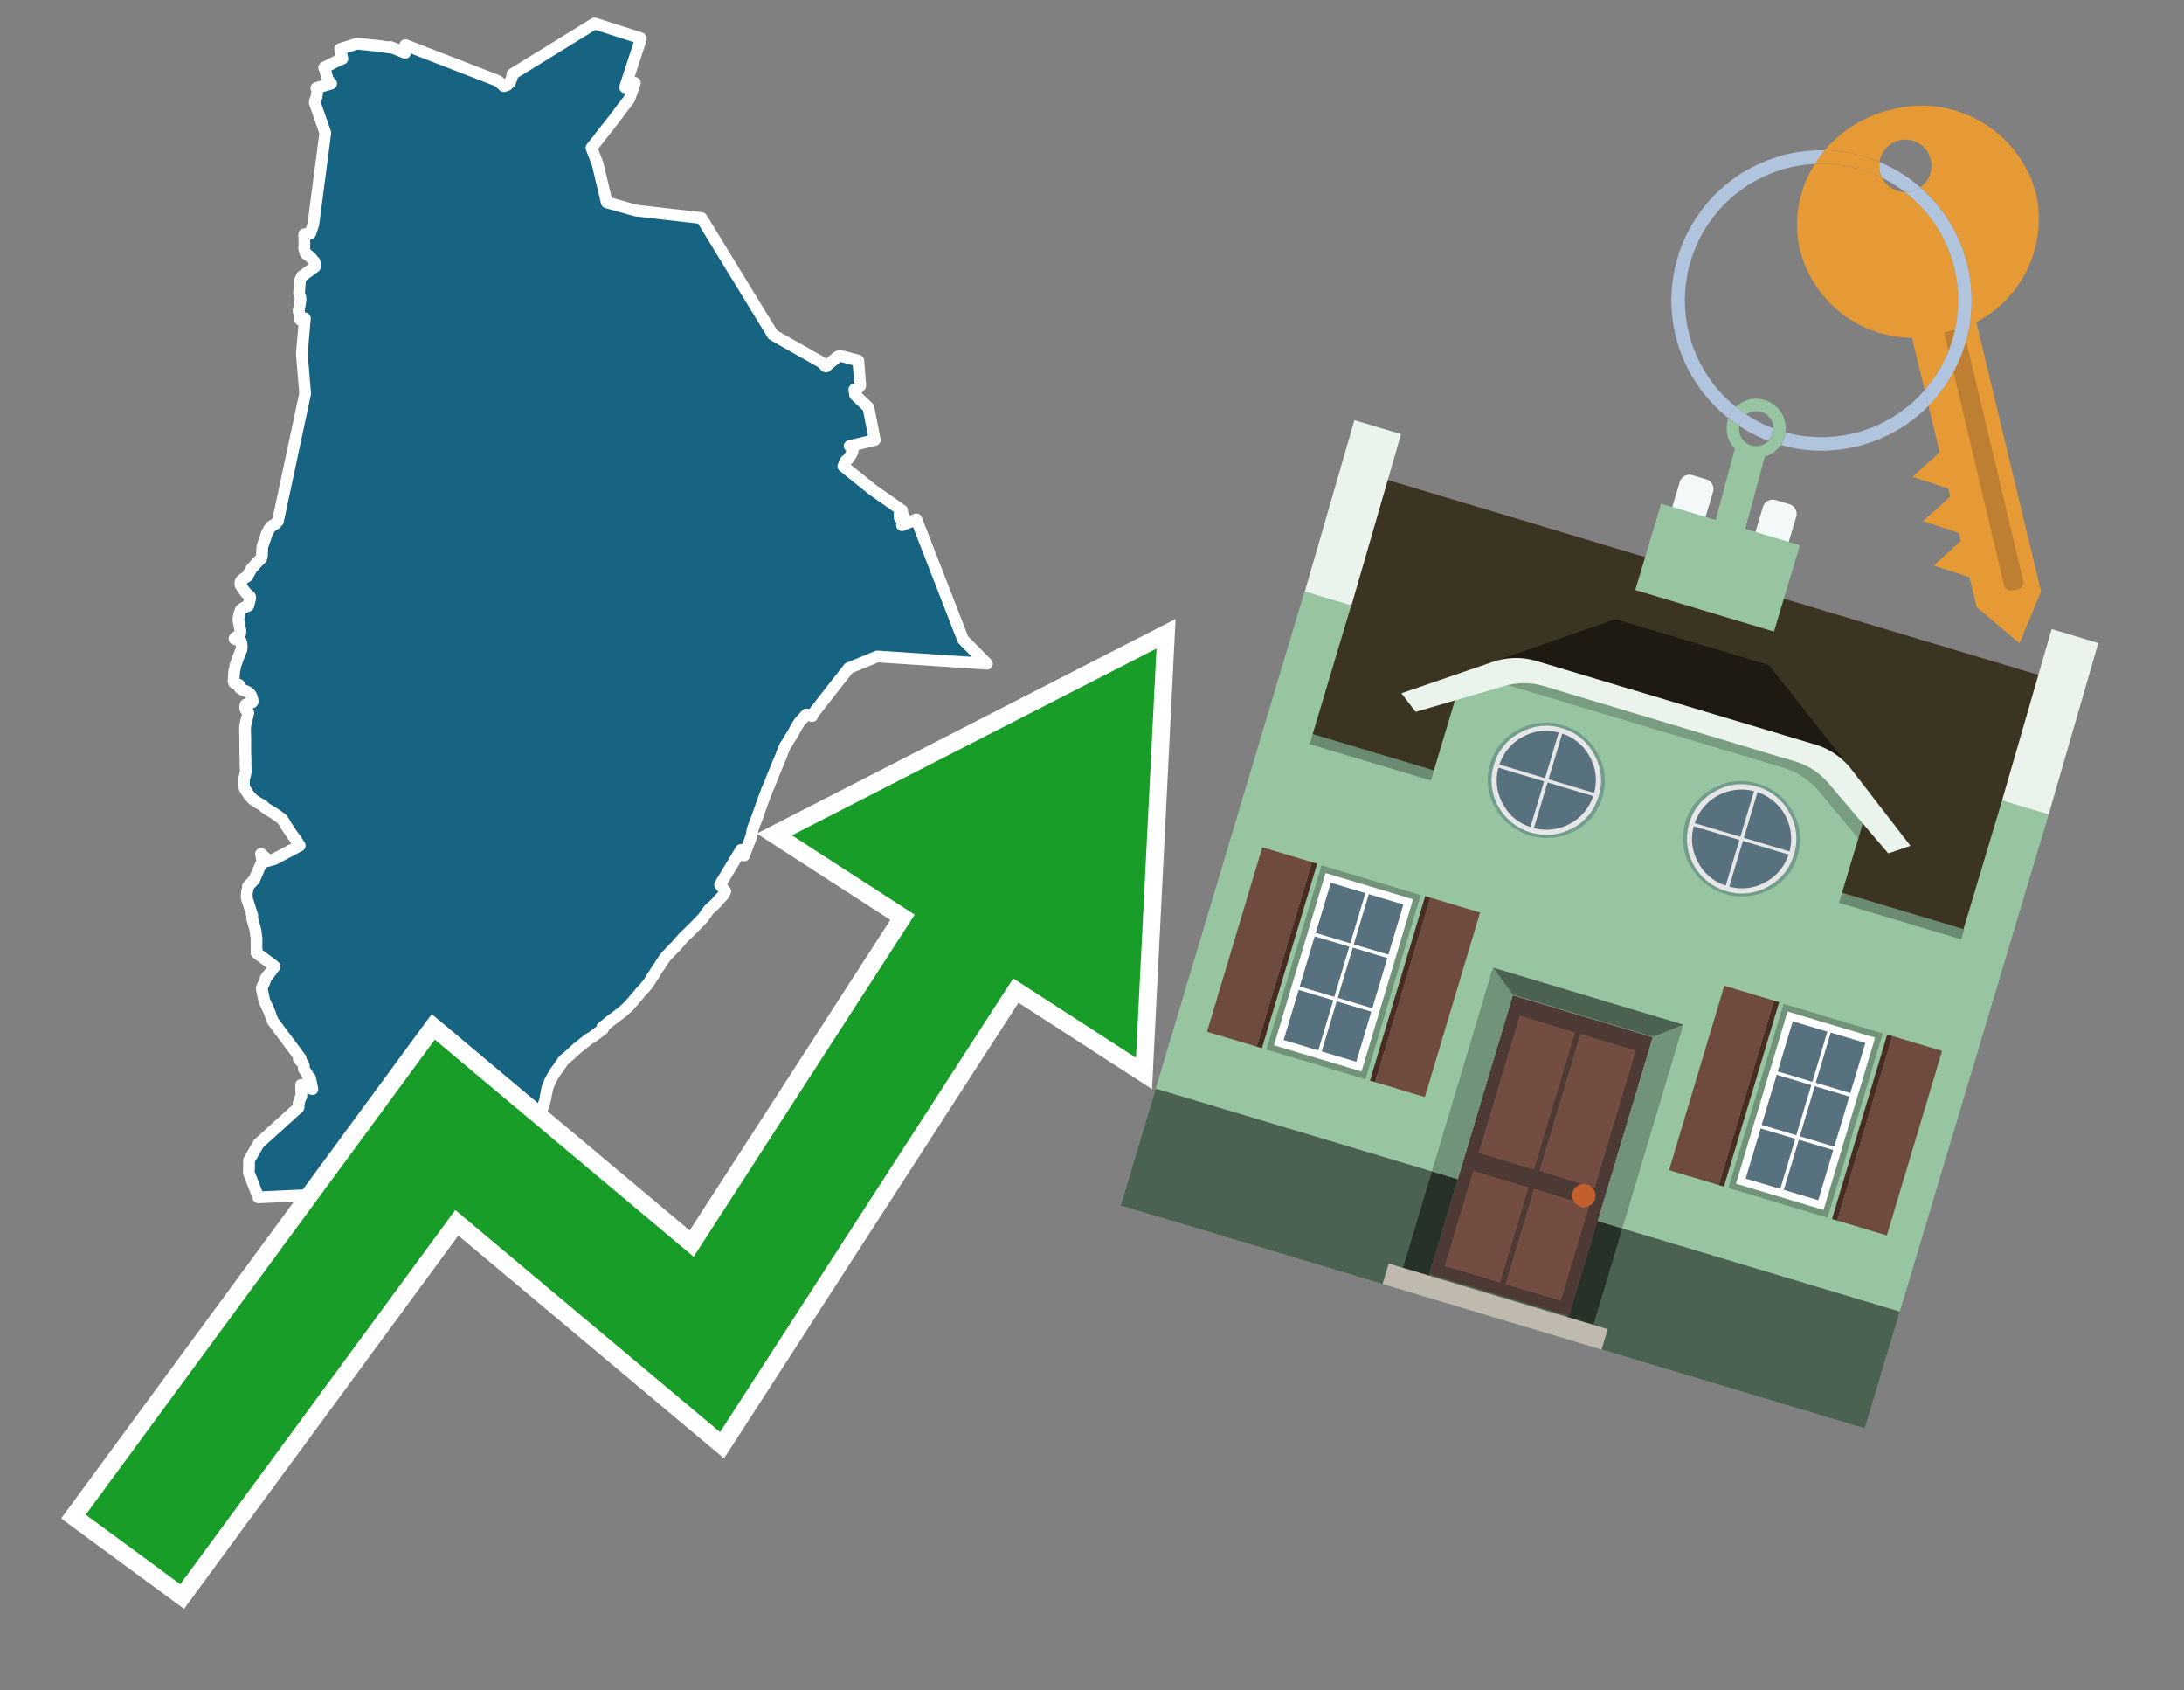 <svg id="Text" xmlns="http://www.w3.org/2000/svg" width="93.05" height="72" viewBox="0 0 93.05 72"><rect x="0" y="0" width="93.05" height="72" fill="#808080" stroke="none"/><polygon points="12.86,15.05 12.89,14.7 12.99,13.56 12.92,13.59 12.79,13.62 12.75,13.36 12.74,13.32 12.72,13.24 12.76,13.06 12.8,12.79 12.8,12.74 12.8,12.71 12.8,12.67 12.74,12.49 12.78,11.95 12.85,11.8 12.86,11.77 13.42,11.36 13.42,11.3 13.42,11.22 13.41,11.19 13.4,11.15 13.33,11.08 13.28,11.01 13.21,10.93 13.14,10.88 13.07,10.84 13.02,10.79 13.01,10.75 12.99,10.7 12.97,10.64 12.96,10.58 12.96,10.52 12.97,10.45 12.96,9.98 13.22,9.94 13.26,9.83 13.35,9.55 13.86,5.66 13.41,4.37 13.43,4.27 13.48,4.15 13.48,4.12 13.5,4.05 13.51,3.97 13.51,3.94 13.51,3.86 13.5,3.79 13.48,3.75 14.11,3.56 13.97,3.4 13.86,3.02 13.86,2.99 13.84,2.94 13.81,2.88 14.18,2.69 14.3,2.63 14.4,2.58 14.52,2.53 14.59,2.5 14.49,2.09 15.21,1.86 16.19,1.96 16.63,2.03 16.63,2 17.02,2.15 17.26,2.25 17.27,1.92 21.22,3.45 21.47,3.67 21.61,3.62 21.73,3.5 21.79,3.36 21.81,3.3 21.82,3.22 21.83,3.19 21.83,3.16 25.33,1 27.3,1.63 27.27,1.77 26.63,3.72 27.05,3.53 26.81,4.22 26.61,4.48 26.53,4.58 26.48,4.65 26.39,4.77 26.36,4.81 26.28,4.92 26.25,4.95 26.21,5.01 26.12,5.13 26.06,5.2 25.99,5.29 25.96,5.33 25.94,5.36 25.89,5.42 25.86,5.46 25.83,5.49 25.77,5.57 25.73,5.62 25.64,5.74 25.58,5.81 25.56,5.84 25.53,5.88 25.43,6.01 25.38,6.07 25.29,6.18 25.26,6.22 25.2,6.3 25.47,7.01 25.85,8.62 26.02,8.67 26.14,8.7 26.6,8.83 26.77,8.88 27,8.94 27.1,8.97 29.89,9.29 32.93,14.26 35,15.43 35.19,15.61 35.27,15.54 35.68,15.2 35.78,15.15 36.57,15.36 36.63,16.17 36.65,16.36 36.65,16.43 36.56,16.54 36.4,16.59 36.43,16.82 37,17.36 37.27,18.74 36.2,19 36.34,19.1 36.32,19.23 36.31,19.27 36.25,19.38 36.18,19.48 36.16,19.52 36.08,19.6 36.03,19.63 35.99,19.72 35.93,19.86 37.2,20.88 38.43,21.74 38.44,21.78 38.33,21.88 38.33,22.05 38.42,22.08 38.52,22.02 38.43,22.37 39.04,22.12 41.03,27.24 42.05,28.27 37.38,27.96 36.16,28.46 34.65,30.39 34.6,30.5 34.36,30.43 34.06,30.76 34.01,30.84 33.94,30.95 33.91,31.01 33.79,31.22 33.77,31.26 33.73,31.33 33.63,31.48 33.54,31.64 33.44,31.79 33.37,31.96 33.26,32.25 33.12,32.58 33.07,32.7 33.01,32.85 32.91,33.09 32.82,33.32 32.76,33.47 32.67,33.67 32.66,33.7 32.64,33.76 32.51,34.1 32.37,34.5 32.25,34.84 32.14,35.12 32.1,35.23 32.07,35.31 32.06,35.37 32.05,35.4 32.04,35.47 32,35.66 31.75,36.31 31.71,36.4 31.7,36.44 31.57,36.2 30.68,37.68 30.9,37.97 30.83,38.09 30.82,38.12 30.76,38.18 30.68,38.27 30.63,38.32 30.59,38.37 30.55,38.42 30.52,38.45 30.46,38.51 30.38,38.59 30.31,38.64 30.29,38.67 30.25,38.7 30.19,38.76 30.15,38.82 30.12,38.86 30.09,38.9 30.07,38.93 30.05,38.96 29.99,39.05 29.97,39.08 29.87,39.18 29.81,39.25 29.78,39.28 29.75,39.31 29.69,39.37 29.6,39.46 29.5,39.56 29.36,39.7 29.19,39.86 29.12,39.93 29.04,40.02 29,40.07 28.96,40.11 28.93,40.15 28.89,40.19 28.87,40.22 28.82,40.27 28.77,40.33 28.71,40.38 28.68,40.42 28.62,40.48 28.57,40.53 28.49,40.62 28.41,40.7 28.38,40.73 28.34,40.78 28.28,40.86 28.25,40.91 28.19,41 28.16,41.04 28.13,41.1 28.06,41.2 28.03,41.24 27.98,41.32 27.91,41.43 27.89,41.47 27.87,41.5 27.84,41.54 27.79,41.61 27.74,41.7 27.72,41.73 27.69,41.77 27.67,41.81 27.6,41.91 27.58,41.94 27.5,42.03 27.48,42.06 27.41,42.13 27.39,42.16 27.33,42.22 27.29,42.26 27.26,42.3 27.23,42.34 27.2,42.37 27.14,42.45 27.11,42.48 27.06,42.53 27.03,42.57 26.96,42.66 26.91,42.71 26.85,42.78 26.83,42.81 26.79,42.85 26.76,42.88 26.71,42.92 26.56,43.06 26.47,43.14 26.33,43.24 26.24,43.31 26.2,43.34 26.14,43.38 25.88,43.58 25.85,43.61 25.81,43.65 25.76,43.68 25.66,43.76 25.69,43.83 25.62,43.88 25.58,43.91 25.22,44.18 25.13,44.23 25.06,44.27 24.99,44.33 24.6,44.64 24.38,44.84 24.19,45.01 24.01,45.16 23.97,45.22 23.82,45.44 23.71,45.59 23.67,45.64 23.65,45.67 23.45,46.02 23.43,46.07 23.41,46.12 23.35,46.25 23.33,46.31 23.32,46.35 23.3,46.44 23.29,46.47 23.29,46.5 23.27,46.6 23.26,46.65 23.24,46.76 23.23,46.82 23.21,46.88 23.2,46.93 23.17,47.02 23.16,47.06 23.14,47.1 23.11,47.22 23.09,47.27 23.08,47.31 23.07,47.35 23.05,47.41 23.04,47.45 23.03,47.48 23.01,47.53 22.96,47.63 22.93,47.68 22.91,47.72 22.87,47.75 22.77,47.82 22.71,47.86 22.67,47.89 22.61,47.92 22.51,47.98 22.45,48.01 22.29,48.1 21.96,48.28 21.88,48.32 21.8,48.36 21.71,48.4 21.65,48.43 21.52,48.47 21.4,48.51 20.96,48.56 20.44,48.59 20.33,48.62 20.23,48.65 20.07,48.68 19.45,48.82 18.61,48.79 18.43,48.21 18.41,48.17 18.38,48.07 18.33,47.95 17.77,48.04 16.18,48.86 16.13,48.93 15.99,49.09 15.86,49.23 15.78,49.32 15.59,49.53 15.33,49.82 15.29,49.86 15.15,50.01 15.08,50.07 14.99,50.16 14.94,50.21 14.9,50.25 14.76,50.39 14.72,50.46 14.7,50.51 14.54,50.62 14.45,50.68 14.41,50.71 14.37,50.74 14.32,50.77 14.27,50.8 14.11,50.86 13.22,50.9 12.51,50.93 11.87,50.96 11.01,51 10.6,49.95 10.61,49.71 10.61,49.64 10.61,49.42 11.02,48.71 12.72,47.17 12.72,46.99 12.74,46.96 12.79,46.79 12.84,46.69 12.83,46.21 13.31,46.39 13.21,45.91 13.12,45.84 13.1,45.77 12.95,45.54 12.94,45.37 12.87,45.26 12.73,45.11 12.81,45.08 11.63,43.5 11.6,43.43 11.54,43.28 11.51,43.18 11.45,43.03 11.41,42.95 11.26,42.62 11.15,42.1 11.19,41.99 11.26,41.85 11.32,41.67 11.7,41.17 11.58,41.07 10.93,40.59 10.93,39.97 10.9,39.75 10.89,39.66 10.86,39.52 10.74,39.11 10.75,38.99 10.51,38.24 10.52,38 10.56,37.83 10.56,37.78 10.58,37.73 10.74,37.57 10.83,37.47 11.13,36.79 11.19,36.76 11.12,36.37 11.28,36.51 11.33,36.56 11.36,36.63 11.38,36.68 11.69,36.59 12.77,36.02 12.75,35.99 12.61,35.77 12.46,35.57 12.18,35.15 12.11,35.02 12.08,34.98 12.01,34.88 11.9,34.8 11.79,34.72 11.67,34.64 11.62,34.61 11.54,34.56 11.31,34.42 11.24,34.35 11.21,34.32 11.16,34.29 11.1,34.25 10.93,34.16 10.76,34.04 10.71,33.98 10.66,33.93 10.58,33.83 10.44,33.61 10.43,33.58 10.4,33.5 10.39,33.42 10.39,33.36 10.39,33.25 10.39,33.22 10.4,33.15 10.44,33.03 10.45,32.97 10.47,32.88 10.47,32.79 10.46,32.54 10.46,32.43 10.46,32.29 10.45,32.07 10.45,32.04 10.45,31.45 10.44,31.11 10.44,31.07 10.45,30.9 10.5,30.67 10.54,30.54 10.58,30.35 10.55,30.3 10.5,30.26 10.47,30.23 10.45,30.17 10.45,30.13 10.45,30.07 10.47,30.01 10.55,29.98 10.74,29.92 10.77,29.88 10.76,29.84 10.76,29.81 10.73,29.71 10.72,29.66 10.69,29.62 10.66,29.56 10.63,29.53 10.51,29.45 10.44,29.42 10.36,29.39 10.29,29.36 10.24,29.33 10.2,29.28 10.19,29.21 10.19,29.17 10.09,29.14 10.02,29.11 9.97,29.08 9.95,29.01 9.96,28.89 9.96,28.86 9.97,28.7 9.97,28.65 9.98,28.6 9.99,28.54 10.02,28.42 10.02,28.37 10.03,28.34 10.04,28.3 10.07,28.24 10.09,28.18 10.11,28.12 10.14,28.03 10.19,27.91 10.22,27.84 10.24,27.78 10.29,27.67 10.29,27.63 10.3,27.6 10.3,27.56 10.29,27.43 10.26,27.31 9.99,27.21 10.01,27.17 10.05,27.13 10.15,27.08 10.2,27.04 10.23,27 10.24,26.97 10.24,26.88 10.24,26.83 10.23,26.78 10.21,26.7 10.2,26.63 10.17,26.48 10.16,26.44 10.16,26.41 10.16,26.37 10.16,26.33 10.17,26.29 10.18,26.24 10.19,26.18 10.21,26.11 10.26,25.98 10.34,25.91 10.5,25.83 10.58,25.8 10.61,25.67 10.63,25.6 10.66,25.49 10.66,25.45 10.65,25.41 10.58,25.34 10.48,25.26 10.43,25.19 10.4,25.15 10.32,25.03 10.28,24.97 10.25,24.93 10.24,24.89 10.24,24.82 10.25,24.78 10.27,24.75 10.29,24.72 10.32,24.69 10.36,24.66 10.56,24.53 10.57,24.49 10.6,24.42 10.64,24.36 10.66,24.32 10.71,24.23 10.75,24.18 10.82,24.11 10.87,24.05 10.98,23.93 11.1,23.81 11.13,23.78 11.14,23.75 11.16,23.68 11.16,23.58 11.17,23.49 11.17,23.36 11.18,23.3 11.19,23.25 11.24,23.1 11.27,23 11.29,22.97 11.3,22.92 11.32,22.88 11.35,22.77 11.38,22.7 11.41,22.64 11.46,22.55 11.48,22.52 11.57,22.41 11.74,22.31 11.81,22.23 11.84,22.2 13,16.77 " fill="#166382" stroke="#fff" stroke-linejoin="round" stroke-width="0.5"/><polygon points="49.272 27.624 33.741 35.58 38.97 38.959 29.553 53.529 18.525 44.281 3.652 64.518 7.681 67.479 19.396 51.538 30.678 60.999 43.169 41.673 48.398 45.053 49.272 27.624" fill="none" stroke="#fff" stroke-miterlimit="10" stroke-width="1.5"/><polygon points="49.272 27.624 33.741 35.58 38.97 38.959 29.553 53.529 18.525 44.281 3.652 64.518 7.681 67.479 19.396 51.538 30.678 60.999 43.169 41.673 48.398 45.053 49.272 27.624" fill="#179d28"/><path d="M80.19,7.577a1.16,1.16,0,0,1-.094-.251,1.114,1.114,0,0,1-.018-.429A6.367,6.367,0,0,0,77.743,6.4a5.269,5.269,0,0,0-.423.577c.1,0,.192-.007.288-.007A5.794,5.794,0,0,1,80.19,7.577Z" fill="#e69a35"/><path d="M77.608,6.4A6.394,6.394,0,0,0,73.64,17.81a1.26,1.26,0,0,1,.317-.48A5.821,5.821,0,0,1,77.32,6.981a5.269,5.269,0,0,1,.423-.577Z" fill="#b0c4de"/><path d="M84.2,13.72a4.962,4.962,0,0,0,2.545-5.48,5.047,5.047,0,0,0-6.179-3.566A5.322,5.322,0,0,0,77.743,6.4a6.367,6.367,0,0,1,2.335.493,1.114,1.114,0,1,1,1.736,1.084,6.392,6.392,0,0,1,.347,9.3l.479,1.985-.438.4-.716.648.92.3.6.2.082.341-.438.4-.716.648.92.3.605.2.082.341-.438.4-.716.649.92.3.605.2.307,1.274,1.821,1.534.921-2.2Z" fill="#e69a35"/><path d="M81.154,8.179a1.115,1.115,0,0,1-.964-.6,5.794,5.794,0,0,0-2.582-.6c-.1,0-.192,0-.288.007a4.783,4.783,0,0,0-.625,3.685,4.962,4.962,0,0,0,4.765,3.715L82,16.617a5.82,5.82,0,0,0-.846-8.438Z" fill="#e69a35"/><path d="M74.1,18.142a6.386,6.386,0,0,0,1.232.63.73.73,0,0,0,.224-.527h0a5.783,5.783,0,0,1-1.159-.593A.733.733,0,0,0,74.1,18.142Z" fill="#b0c4de"/><path d="M74.4,17.652q-.228-.152-.44-.322a1.26,1.26,0,0,0-.317.48c.148.117.3.228.46.332A.733.733,0,0,1,74.4,17.652Z" fill="#b0c4de"/><path d="M74.824,16.984a1.257,1.257,0,0,0-.867.346c.141.114.288.222.44.322a.731.731,0,0,1,1.159.593h0a.732.732,0,1,1-1.463,0,.7.7,0,0,1,.007-.1c-.158-.1-.312-.215-.46-.332a1.258,1.258,0,0,0,.273,1.3l-.979,3.635,1.275.341.98-3.639a1.266,1.266,0,0,0,.681-.5,1.249,1.249,0,0,0,.2-.538,1.328,1.328,0,0,0,.012-.168A1.262,1.262,0,0,0,74.824,16.984Z" fill="#97c4a1"/><path d="M85.974,25.1l-.226.053a.3.3,0,0,1-.362-.223l-2.56-10.777.81-.193L86.2,24.736A.3.3,0,0,1,85.974,25.1Z" fill="#bf7f32"/><path d="M80.1,7.326a1.16,1.16,0,0,0,.094.251,5.833,5.833,0,0,1,.964.6,1.137,1.137,0,0,0,.287-.031,1.108,1.108,0,0,0,.373-.167A6.371,6.371,0,0,0,80.078,6.9,1.114,1.114,0,0,0,80.1,7.326Z" fill="#b0c4de"/><path d="M77.608,18.618a5.836,5.836,0,0,1-1.534-.2,1.24,1.24,0,0,1-.2.537,6.4,6.4,0,0,0,6.291-1.666L82,16.617A5.807,5.807,0,0,1,77.608,18.618Z" fill="#b0c4de"/><path d="M81.814,7.981a1.108,1.108,0,0,1-.373.167,1.137,1.137,0,0,1-.287.031A5.82,5.82,0,0,1,82,16.617l.161.667a6.392,6.392,0,0,0-.347-9.3Z" fill="#b0c4de"/><polygon points="83.79 39.753 55.78 31.364 58.988 20.404 86.964 28.783 83.79 39.753 83.79 39.753" fill="#3c3422" fill-rule="evenodd"/><polygon points="81.705 53.32 87.284 34.692 85.297 34.097 83.656 39.575 55.926 31.269 57.567 25.791 55.579 25.196 47.746 51.348 79.451 60.844 81.705 53.32" fill="#97c4a1" fill-rule="evenodd"/><rect x="69.522" y="21.148" width="0.444" height="28.983" transform="translate(15.592 92.226) rotate(-73.326)" opacity="0.3"/><polygon points="87.284 34.692 85.297 34.097 87.411 26.793 89.398 27.388 87.284 34.692 87.284 34.692" fill="#eaf3ec" fill-rule="evenodd"/><polygon points="57.578 25.794 55.591 25.199 57.705 17.896 59.692 18.491 57.578 25.794 57.578 25.794" fill="#eaf3ec" fill-rule="evenodd"/><polygon points="79.451 60.844 80.943 55.865 49.238 46.369 47.747 51.348 79.451 60.844 79.451 60.844" fill="#4c6251" fill-rule="evenodd"/><path d="M71.566,20.528l-.522,1.743,1.418.425.523-1.744a.432.432,0,0,0-.289-.536l-.593-.177A.431.431,0,0,0,71.566,20.528Z" fill="#f3f9f8" fill-rule="evenodd"/><path d="M75.111,21.589l-.522,1.743,1.418.425.522-1.743a.43.43,0,0,0-.289-.536l-.593-.178A.43.43,0,0,0,75.111,21.589Z" fill="#f3f9f8" fill-rule="evenodd"/><polygon points="75.368 28.329 68.829 26.37 63.807 28.121 78.733 32.591 75.368 28.329" fill="#1e1a11"/><polygon points="78.248 32.422 64.442 28.287 62.236 28.998 60.064 36.247 77.453 41.455 79.651 34.116 78.248 32.422" fill="#97c4a1"/><path d="M77.74,32.516S65.088,28.725,65,28.7l-.938.43,11.892,3.562a3.175,3.175,0,0,1,1.532,1l1.685,2.02.327-1.09Z" fill-rule="evenodd" opacity="0.2"/><path d="M77.35,31.716,65.458,28.154a3.041,3.041,0,0,0-1.854.037l-3.9,1.339.611.79,3.626-1.054a3.045,3.045,0,0,1,1.855-.037l10.673,3.2A3.028,3.028,0,0,1,78,33.477l2.45,2.874.945-.325-2.518-3.26A3.036,3.036,0,0,0,77.35,31.716Z" fill="#eaf3ec"/><polygon points="76.683 23.223 70.773 21.453 69.671 25.132 75.581 26.902 76.683 23.223 76.683 23.223" fill="#97c4a1" fill-rule="evenodd"/><g id="Symbol_9_0_Layer2_0_MEMBER_8_MEMBER_21_MEMBER_0_FILL" data-name="Symbol 9 0 Layer2 0 MEMBER 8 MEMBER 21 MEMBER 0 FILL"><path d="M66.584,30.892a2.39,2.39,0,0,0-1.891.189,2.317,2.317,0,0,0-1.2,1.448A2.345,2.345,0,0,0,63.7,34.4a2.528,2.528,0,0,0,3.367,1.008,2.339,2.339,0,0,0,1.2-1.447,2.313,2.313,0,0,0-.208-1.87A2.394,2.394,0,0,0,66.584,30.892Z" fill="#729d8c"/></g><g id="Symbol_9_0_Layer2_0_MEMBER_8_MEMBER_21_MEMBER_1_FILL" data-name="Symbol 9 0 Layer2 0 MEMBER 8 MEMBER 21 MEMBER 1 FILL"><path d="M66.547,31.016a2.241,2.241,0,0,0-1.769.185,2.213,2.213,0,0,0-1.127,1.376,2.239,2.239,0,0,0,.185,1.768,2.341,2.341,0,0,0,3.145.942,2.234,2.234,0,0,0,1.126-1.376,2.207,2.207,0,0,0-.185-1.768A2.237,2.237,0,0,0,66.547,31.016Z" fill="#e6e6e6"/></g><g id="Symbol_9_0_Layer2_0_MEMBER_8_MEMBER_21_MEMBER_2_MEMBER_0_FILL" data-name="Symbol 9 0 Layer2 0 MEMBER 8 MEMBER 21 MEMBER 2 MEMBER 0 FILL"><path d="M65.787,33.284,63.843,32.7a2.036,2.036,0,0,0,.186,1.539,2.015,2.015,0,0,0,1.175.986Z" fill="#58717f"/></g><g id="Symbol_9_0_Layer2_0_MEMBER_8_MEMBER_21_MEMBER_2_MEMBER_1_FILL" data-name="Symbol 9 0 Layer2 0 MEMBER 8 MEMBER 21 MEMBER 2 MEMBER 1 FILL"><path d="M65.827,33.148l.582-1.944a2.01,2.01,0,0,0-1.523.178,2.037,2.037,0,0,0-1,1.183Z" fill="#58717f"/></g><g id="Symbol_9_0_Layer2_0_MEMBER_8_MEMBER_21_MEMBER_2_MEMBER_2_FILL" data-name="Symbol 9 0 Layer2 0 MEMBER 8 MEMBER 21 MEMBER 2 MEMBER 2 FILL"><path d="M67.878,33.91l-1.943-.582-.582,1.944a2.1,2.1,0,0,0,2.525-1.362Z" fill="#58717f"/></g><g id="Symbol_9_0_Layer2_0_MEMBER_8_MEMBER_21_MEMBER_2_MEMBER_3_FILL" data-name="Symbol 9 0 Layer2 0 MEMBER 8 MEMBER 21 MEMBER 2 MEMBER 3 FILL"><path d="M66.558,31.249l-.582,1.943,1.943.582a2.031,2.031,0,0,0-.186-1.539A2.009,2.009,0,0,0,66.558,31.249Z" fill="#58717f"/></g><g id="Symbol_9_0_Layer2_0_MEMBER_8_MEMBER_21_MEMBER_0_FILL-2" data-name="Symbol 9 0 Layer2 0 MEMBER 8 MEMBER 21 MEMBER 0 FILL"><path d="M74.9,33.384a2.4,2.4,0,0,0-1.891.189,2.316,2.316,0,0,0-1.2,1.448,2.341,2.341,0,0,0,.209,1.87A2.527,2.527,0,0,0,75.387,37.9a2.345,2.345,0,0,0,1.2-1.447,2.314,2.314,0,0,0-.209-1.87A2.389,2.389,0,0,0,74.9,33.384Z" fill="#729d8c"/></g><g id="Symbol_9_0_Layer2_0_MEMBER_8_MEMBER_21_MEMBER_1_FILL-2" data-name="Symbol 9 0 Layer2 0 MEMBER 8 MEMBER 21 MEMBER 1 FILL"><path d="M74.867,33.508a2.239,2.239,0,0,0-1.768.185,2.21,2.21,0,0,0-1.127,1.376,2.316,2.316,0,0,0,1.564,2.883,2.261,2.261,0,0,0,1.765-.173A2.237,2.237,0,0,0,76.428,36.4a2.209,2.209,0,0,0-.185-1.769A2.239,2.239,0,0,0,74.867,33.508Z" fill="#e6e6e6"/></g><g id="Symbol_9_0_Layer2_0_MEMBER_8_MEMBER_21_MEMBER_2_MEMBER_0_FILL-2" data-name="Symbol 9 0 Layer2 0 MEMBER 8 MEMBER 21 MEMBER 2 MEMBER 0 FILL"><path d="M74.107,35.776l-1.943-.582a2.031,2.031,0,0,0,.186,1.539,2.009,2.009,0,0,0,1.175.986Z" fill="#58717f"/></g><g id="Symbol_9_0_Layer2_0_MEMBER_8_MEMBER_21_MEMBER_2_MEMBER_1_FILL-2" data-name="Symbol 9 0 Layer2 0 MEMBER 8 MEMBER 21 MEMBER 2 MEMBER 1 FILL"><path d="M74.148,35.64,74.73,33.7a2.1,2.1,0,0,0-2.525,1.362Z" fill="#58717f"/></g><g id="Symbol_9_0_Layer2_0_MEMBER_8_MEMBER_21_MEMBER_2_MEMBER_2_FILL-2" data-name="Symbol 9 0 Layer2 0 MEMBER 8 MEMBER 21 MEMBER 2 MEMBER 2 FILL"><path d="M76.2,36.4l-1.943-.582-.582,1.944a2.015,2.015,0,0,0,1.523-.178A2.036,2.036,0,0,0,76.2,36.4Z" fill="#58717f"/></g><g id="Symbol_9_0_Layer2_0_MEMBER_8_MEMBER_21_MEMBER_2_MEMBER_3_FILL-2" data-name="Symbol 9 0 Layer2 0 MEMBER 8 MEMBER 21 MEMBER 2 MEMBER 3 FILL"><path d="M74.879,33.741,74.3,35.684l1.943.582a2.1,2.1,0,0,0-1.361-2.525Z" fill="#58717f"/></g><polygon points="51.426 43.946 53.542 44.58 55.896 36.723 53.78 36.089 51.426 43.946 51.426 43.946" fill="#6e4a3f" fill-rule="evenodd"/><polygon points="53.542 44.58 53.764 44.647 56.117 36.789 55.896 36.723 53.542 44.58 53.542 44.58" fill="#482b22" fill-rule="evenodd"/><polygon points="60.706 46.726 58.59 46.092 60.943 38.235 63.059 38.868 60.706 46.726 60.706 46.726" fill="#6e4a3f" fill-rule="evenodd"/><polygon points="58.59 46.092 58.368 46.026 60.722 38.168 60.943 38.235 58.59 46.092 58.59 46.092" fill="#482b22" fill-rule="evenodd"/><rect x="53.146" y="39.209" width="8.19" height="4.408" transform="translate(1.145 84.365) rotate(-73.326)" fill="#719379"/><polygon points="60.205 38.304 56.474 37.187 54.277 44.522 58.008 45.639 60.205 38.304 60.205 38.304" fill="#fff" fill-rule="evenodd"/><path d="M59.792,38.527l-.64,2.136-1.474-.442.639-2.135,1.475.441Zm-1.621-.485-.64,2.136-1.474-.442L56.7,37.6l1.474.442Zm-2.158,1.84,1.475.441-.64,2.136-1.474-.441.639-2.136Zm-.683,2.282,1.474.441-.639,2.136L54.69,44.3l.64-2.135Zm.981,2.621.639-2.136,1.475.442-.64,2.135-1.474-.441Zm2.158-1.84L56.994,42.5l.64-2.136,1.474.442-.639,2.136Z" fill="#58717f" fill-rule="evenodd"/><polygon points="80.39 52.621 78.274 51.988 80.628 44.13 82.743 44.764 80.39 52.621 80.39 52.621" fill="#6e4a3f" fill-rule="evenodd"/><polygon points="78.274 51.988 78.053 51.921 80.406 44.064 80.628 44.13 78.274 51.988 78.274 51.988" fill="#482b22" fill-rule="evenodd"/><polygon points="71.111 49.842 73.227 50.476 75.58 42.619 73.464 41.985 71.111 49.842 71.111 49.842" fill="#6e4a3f" fill-rule="evenodd"/><polygon points="73.227 50.476 73.448 50.542 75.802 42.685 75.58 42.619 73.227 50.476 73.227 50.476" fill="#482b22" fill-rule="evenodd"/><rect x="72.83" y="45.105" width="8.19" height="4.408" transform="translate(9.534 107.426) rotate(-73.326)" fill="#719379"/><polygon points="76.159 43.083 79.889 44.2 77.692 51.535 73.962 50.418 76.159 43.083 76.159 43.083" fill="#fff" fill-rule="evenodd"/><path d="M76.381,43.5l1.475.442-.64,2.135-1.475-.441.64-2.136ZM78,43.981l1.474.442-.64,2.136-1.474-.442L78,43.981Zm.791,2.724-.64,2.135L76.679,48.4l.64-2.136,1.474.442Zm-.684,2.282-.639,2.135L76,50.68l.64-2.135,1.474.442Zm-2.26,1.65L74.375,50.2l.639-2.135,1.475.441-.64,2.136Zm-.791-2.724.64-2.135,1.474.441-.639,2.136-1.475-.442Z" fill="#58717f" fill-rule="evenodd"/><polygon points="67.888 56.431 69.118 52.323 68.019 51.994 66.789 56.102 67.888 56.431 67.888 56.431" fill="#263128" fill-rule="evenodd"/><polygon points="60.877 54.331 62.108 50.223 61.007 49.894 59.776 54.002 60.877 54.331 60.877 54.331" fill="#263128" fill-rule="evenodd"/><g id="Symbol_9_0_Layer2_0_MEMBER_8_MEMBER_12_MEMBER_0_FILL" data-name="Symbol 9 0 Layer2 0 MEMBER 8 MEMBER 12 MEMBER 0 FILL"><path d="M70.418,44.178l-5.965-1.786L60.9,54.27l5.964,1.786Z" fill="#4e3a34"/></g><g id="Symbol_9_0_Layer2_0_MEMBER_8_MEMBER_12_MEMBER_1_MEMBER_0_FILL" data-name="Symbol 9 0 Layer2 0 MEMBER 8 MEMBER 12 MEMBER 1 MEMBER 0 FILL"><path d="M65.358,49.815l1.75-5.843-2.363-.708L63,49.107Z" fill="#744d42"/></g><g id="Symbol_9_0_Layer2_0_MEMBER_8_MEMBER_12_MEMBER_1_MEMBER_1_FILL" data-name="Symbol 9 0 Layer2 0 MEMBER 8 MEMBER 12 MEMBER 1 MEMBER 1 FILL"><path d="M67.331,44.039l-1.75,5.842,2.364.708,1.75-5.842Z" fill="#744d42"/></g><g id="Symbol_9_0_Layer2_0_MEMBER_8_MEMBER_12_MEMBER_2_MEMBER_0_FILL" data-name="Symbol 9 0 Layer2 0 MEMBER 8 MEMBER 12 MEMBER 2 MEMBER 0 FILL"><path d="M63.915,54.633l1.215-4.058-2.363-.707-1.215,4.057Z" fill="#744d42"/></g><g id="Symbol_9_0_Layer2_0_MEMBER_8_MEMBER_12_MEMBER_2_MEMBER_1_FILL" data-name="Symbol 9 0 Layer2 0 MEMBER 8 MEMBER 12 MEMBER 2 MEMBER 1 FILL"><path d="M66.5,55.407l1.215-4.057-2.363-.708L64.138,54.7Z" fill="#744d42"/></g><g id="Symbol_9_0_Layer2_0_MEMBER_8_MEMBER_13_FILL" data-name="Symbol 9 0 Layer2 0 MEMBER 8 MEMBER 13 FILL"><path d="M67.959,51.058a.439.439,0,0,0-.045-.367.487.487,0,0,0-.669-.2.445.445,0,0,0-.239.282.457.457,0,0,0,.041.378.481.481,0,0,0,.293.242.459.459,0,0,0,.377-.042A.453.453,0,0,0,67.959,51.058Z" fill="#c35e2d"/></g><g id="Symbol_9_0_Layer2_0_MEMBER_8_MEMBER_14_FILL" data-name="Symbol 9 0 Layer2 0 MEMBER 8 MEMBER 14 FILL"><path d="M64.557,42.047l-.951-.833-2.6,8.68,1.1.329Z" fill="#719379"/></g><g id="Symbol_9_0_Layer2_0_MEMBER_8_MEMBER_15_FILL" data-name="Symbol 9 0 Layer2 0 MEMBER 8 MEMBER 15 FILL"><path d="M71.718,43.643l-1.2.19L68.072,52.01l1.046.313Z" fill="#719379"/></g><g id="Symbol_9_0_Layer2_0_MEMBER_8_MEMBER_16_FILL" data-name="Symbol 9 0 Layer2 0 MEMBER 8 MEMBER 16 FILL"><path d="M63.627,41.22l.836,1.156,5.961,1.786,1.294-.519Z" fill="#4c6251"/></g><polygon points="58.905 54.69 59.166 53.819 68.498 56.614 68.237 57.485 58.905 54.69 58.905 54.69" fill="#c0b9ad" fill-rule="evenodd"/></svg>